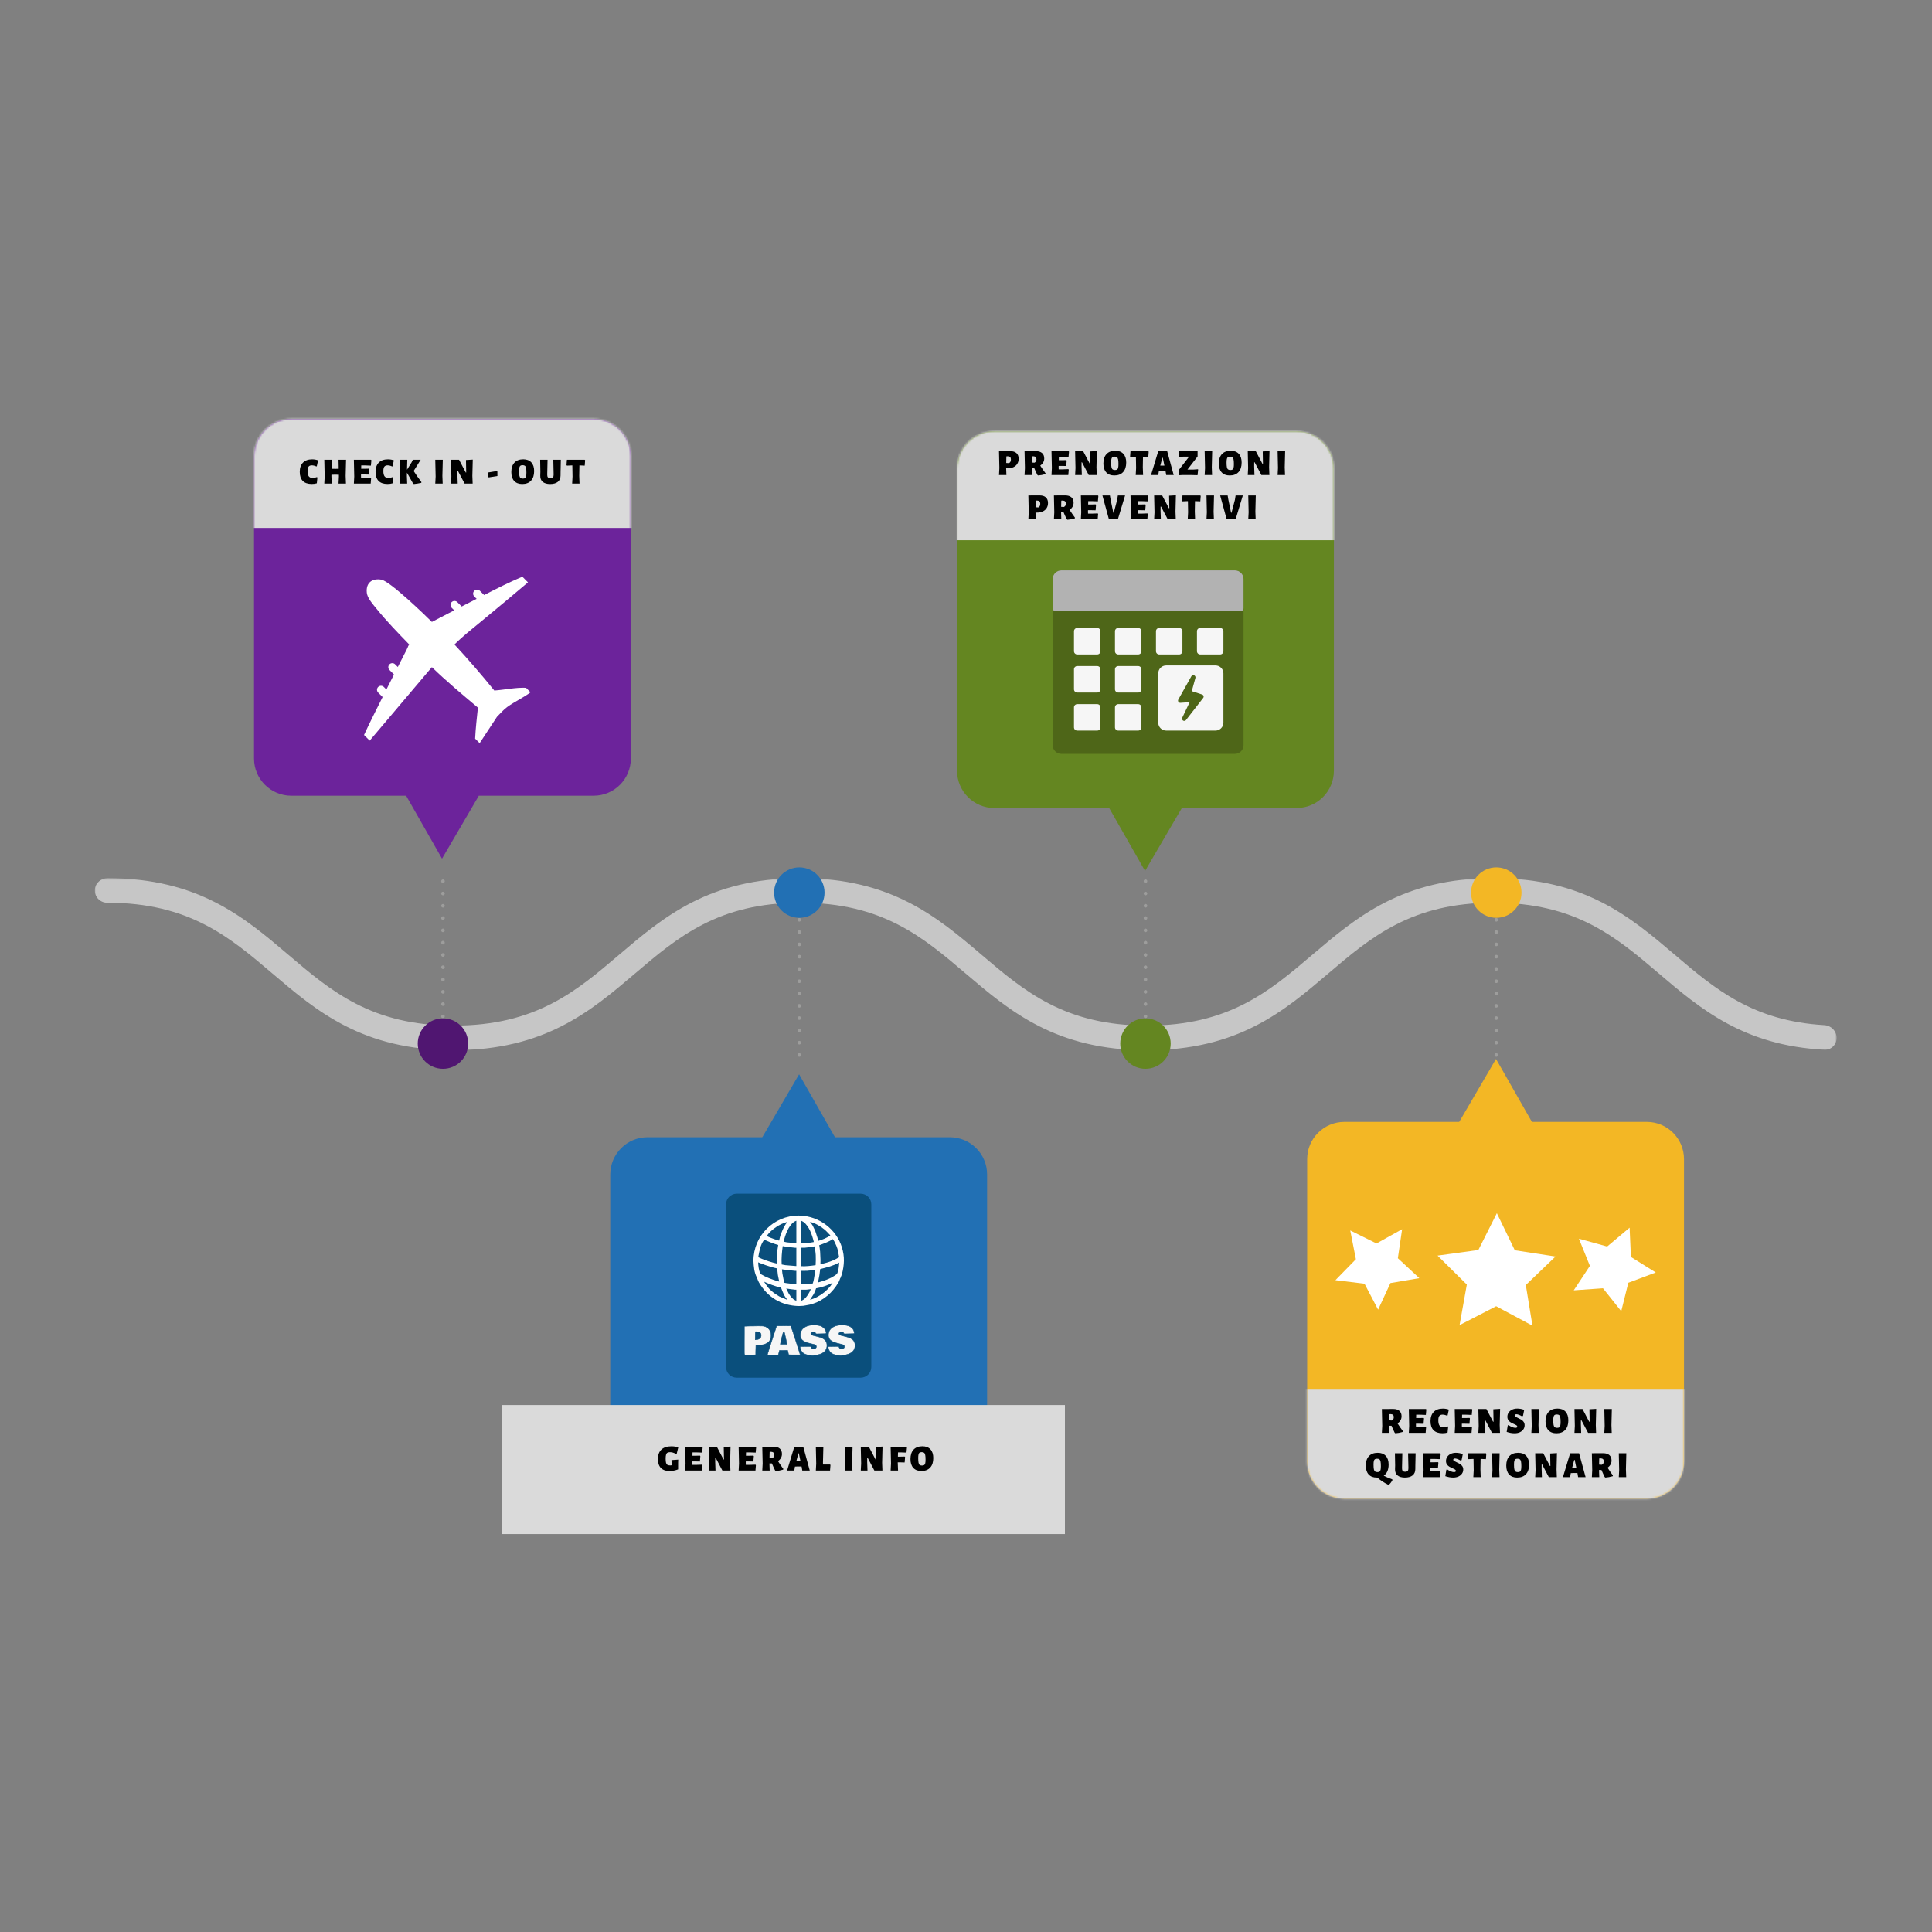 <svg xmlns="http://www.w3.org/2000/svg" xmlns:xlink="http://www.w3.org/1999/xlink" width="1080" height="1080" viewBox="0 0 1080 1080">
  <rect x="0" y="0" width="1080" height="1080" fill="#808080" stroke="none"/>
  <defs>
    <polygon id="stroria-della-persona-a" points="0 .349 973.68 .349 973.68 96.516 0 96.516"/>
    <path id="stroria-della-persona-c" d="M94.86,19.936 L85.702,35.6 L21.536,35.6 C10.037,35.6 0.716,44.921 0.716,56.419 L0.716,56.419 L0.716,225.432 C0.716,236.93 10.037,246.251 21.536,246.251 L21.536,246.251 L190.55,246.251 C202.047,246.251 211.367,236.93 211.367,225.432 L211.367,225.432 L211.367,56.419 C211.367,44.921 202.047,35.6 190.55,35.6 L190.55,35.6 L126.337,35.6 L117.475,20.058 L106.273,0.412 L94.86,19.936 Z"/>
    <path id="stroria-della-persona-e" d="M21.817,0.487 C10.319,0.487 0.998,9.808 0.998,21.306 L0.998,21.306 L0.998,190.319 C0.998,201.816 10.319,211.138 21.817,211.138 L21.817,211.138 L86.029,211.138 L94.89,226.68 L106.092,246.327 L117.506,226.801 L126.663,211.138 L190.829,211.138 C202.328,211.138 211.649,201.816 211.649,190.319 L211.649,190.319 L211.649,21.306 C211.649,9.808 202.328,0.487 190.829,0.487 L190.829,0.487 L21.817,0.487 Z"/>
    <path id="stroria-della-persona-g" d="M20.819,0.618 C9.321,0.618 0,9.939 0,21.437 L0,21.437 L0,190.45 C0,201.948 9.321,211.269 20.819,211.269 L20.819,211.269 L85.031,211.269 L93.893,226.811 L105.096,246.457 L116.509,226.932 L125.664,211.269 L189.833,211.269 C201.331,211.269 210.651,201.948 210.651,190.45 L210.651,190.45 L210.651,21.437 C210.651,9.939 201.331,0.618 189.833,0.618 L189.833,0.618 L20.819,0.618 Z"/>
  </defs>
  <g fill="none" fill-rule="evenodd" transform="translate(53 233)">
    <g transform="translate(0 257.545)">
      <mask id="stroria-della-persona-b" fill="#fff">
        <use xlink:href="#stroria-della-persona-a"/>
      </mask>
      <path fill="#C6C6C6" d="M883.25,43.2 C858.487,22.134 832.882,0.349 781.912,0.349 C730.944,0.349 705.342,22.134 680.58,43.2 C656.657,63.554 634.063,82.778 588.147,82.778 C542.236,82.778 519.642,63.554 495.721,43.203 C470.961,22.134 445.356,0.349 394.39,0.349 C343.422,0.349 317.819,22.134 293.058,43.2 C269.137,63.554 246.542,82.778 200.629,82.778 C154.716,82.778 132.121,63.554 108.2,43.2 C83.489,22.177 57.938,0.435 7.172,0.349 C3.564,0.344 0.328,3.029 0.025,6.623 C-0.316,10.684 2.88,14.088 6.869,14.088 C52.783,14.088 75.377,33.31 99.298,53.666 C124.058,74.731 149.662,96.516 200.629,96.516 C251.595,96.516 277.198,74.731 301.959,53.666 C325.881,33.31 348.477,14.088 394.39,14.088 C440.304,14.088 462.898,33.31 486.819,53.666 C511.578,74.731 537.182,96.516 588.147,96.516 C639.116,96.516 664.721,74.731 689.481,53.666 C713.404,33.31 735.999,14.088 781.912,14.088 C827.829,14.088 850.426,33.31 874.348,53.666 C897.632,73.474 921.677,93.903 966.839,96.272 C970.563,96.469 973.681,93.457 973.681,89.727 L973.681,89.683 C973.681,85.852 970.665,82.736 966.84,82.514 C926.771,80.203 905.581,62.2 883.25,43.2" mask="url(#stroria-della-persona-b)"/>
    </g>
    <path stroke="#9D9D9C" stroke-linecap="round" stroke-width="2" d="M783.433,356.736 L783.433,356.736"/>
    <path stroke="#9D9D9C" stroke-dasharray="0 6.869" stroke-linecap="round" stroke-width="2" d="M783.433,349.867 L783.433,277.742"/>
    <path stroke="#9D9D9C" stroke-linecap="round" stroke-width="2" d="M783.433,274.307 L783.433,274.307"/>
    <g transform="translate(677 251.545)">
      <path fill="#F3B725" d="M92.336 14.436C92.336 6.65 98.648.339 106.434.339 114.219.339 120.53 6.65 120.53 14.436 120.53 22.221 114.219 28.533 106.434 28.533 98.648 28.533 92.336 22.221 92.336 14.436M21.536 353.251L190.55 353.251C202.048 353.251 211.368 343.93 211.368 332.432L211.368 163.419C211.368 151.921 202.048 142.6 190.55 142.6L126.338 142.6 117.475 127.058 106.273 107.411 94.86 126.937 85.703 142.6 21.536 142.6C10.038 142.6.717 151.921.717 163.419L.717 332.432C.717 343.93 10.038 353.251 21.536 353.251"/>
      <polygon fill="#FFF" points="126.656 256.516 106.36 245.649 85.901 256.207 89.965 233.546 73.601 217.352 96.409 214.213 106.754 193.646 116.786 214.368 139.544 217.851 122.936 233.795"/>
      <polygon fill="#FFF" points="195.581 226.781 180.241 232.53 176.281 248.427 166.072 235.614 149.73 236.76 158.762 223.092 152.621 207.903 168.411 212.268 180.959 201.736 181.686 218.102"/>
      <polygon fill="#FFF" points="63.415 229.956 47.265 232.702 40.37 247.562 32.768 233.051 16.504 231.086 27.956 219.372 24.799 203.297 39.478 210.568 53.792 202.599 51.412 218.807"/>
    </g>
    <g transform="translate(677 358.545)">
      <mask id="stroria-della-persona-d" fill="#fff">
        <use xlink:href="#stroria-della-persona-c"/>
      </mask>
      <polygon fill="#DADADA" points="-51.106 257.413 263.727 257.413 263.727 185.288 -51.106 185.288" mask="url(#stroria-della-persona-d)"/>
      <path fill="#000" d="M48.712,199.392 C48.431,199.123 47.975,198.976 47.343,198.948 L46.602,199.009 L46.52,202.451 L48.023,202.535 C48.407,202.355 48.69,202.116 48.868,201.812 C49.047,201.51 49.136,201.113 49.136,200.618 C49.136,200.068 48.995,199.659 48.712,199.392 M54.225,208.468 L54.164,208.922 C52.763,209.348 51.383,209.602 50.023,209.684 L49.63,209.355 L49.383,208.84 C49.273,208.621 49.053,208.156 48.724,207.449 C48.395,206.741 48.106,206.079 47.858,205.459 L46.477,205.459 L46.621,209.437 L42.48,209.437 L42.685,205.522 L42.48,196.105 L48.806,196.083 C50.303,196.083 51.458,196.437 52.269,197.145 C53.078,197.853 53.483,198.872 53.483,200.205 C53.483,200.989 53.288,201.723 52.898,202.411 C52.505,203.098 51.959,203.689 51.258,204.183 C52.248,205.721 53.236,207.15 54.225,208.468" mask="url(#stroria-della-persona-d)"/>
      <polygon fill="#000" points="66.963 206.14 67.189 206.429 66.942 209.437 57.544 209.437 57.751 205.522 57.544 196.105 67.106 196.105 67.332 196.394 67.064 199.402 63.788 199.278 61.666 199.278 61.623 201.153 63.664 201.153 65.808 201.091 66.034 201.379 65.787 204.388 63.398 204.328 61.541 204.328 61.523 205.111 61.563 206.264 63.541 206.264" mask="url(#stroria-della-persona-d)"/>
      <path fill="#000" d="M79.904,196.434 L79.203,199.71 L78.934,199.875 C78.577,199.684 78.167,199.53 77.698,199.413 C77.232,199.294 76.8,199.236 76.4,199.236 C75.562,199.236 74.958,199.481 74.588,199.969 C74.217,200.456 74.031,201.27 74.031,202.411 C74.031,203.743 74.244,204.715 74.67,205.327 C75.095,205.938 75.761,206.243 76.669,206.243 C77.052,206.243 77.482,206.205 77.957,206.13 C78.429,206.055 78.845,205.948 79.203,205.81 L79.533,206.016 L79.203,209.273 C78.38,209.533 77.424,209.663 76.339,209.663 C74.127,209.663 72.461,209.087 71.341,207.933 C70.222,206.78 69.662,205.095 69.662,202.883 C69.662,200.659 70.262,198.934 71.465,197.711 C72.668,196.489 74.368,195.877 76.565,195.877 C77.747,195.877 78.859,196.063 79.904,196.434" mask="url(#stroria-della-persona-d)"/>
      <polygon fill="#000" points="92.617 206.14 92.844 206.429 92.597 209.437 83.199 209.437 83.405 205.522 83.199 196.105 92.762 196.105 92.988 196.394 92.72 199.402 89.444 199.278 87.321 199.278 87.279 201.153 89.32 201.153 91.464 201.091 91.69 201.379 91.441 204.388 89.052 204.328 87.197 204.328 87.177 205.111 87.218 206.264 89.196 206.264" mask="url(#stroria-della-persona-d)"/>
      <polygon fill="#000" points="108.341 205.089 108.505 209.437 104.014 209.437 100.263 202.307 100.016 202.307 99.995 204.615 100.16 209.437 96.409 209.437 96.615 205.522 96.409 196.105 100.903 196.105 104.651 203.234 104.9 203.234 104.775 196.249 108.567 196.023" mask="url(#stroria-della-persona-d)"/>
      <path fill="#000" d="M122.024,196.577 L121.365,199.936 L120.788,200.184 C120.211,199.828 119.64,199.546 119.077,199.34 C118.513,199.134 118.059,199.031 117.717,199.031 C117.4,199.031 117.15,199.092 116.964,199.216 C116.78,199.34 116.686,199.504 116.686,199.71 C116.686,199.972 116.827,200.195 117.108,200.379 C117.39,200.565 117.861,200.81 118.52,201.112 C119.29,201.456 119.922,201.774 120.417,202.07 C120.91,202.365 121.342,202.77 121.715,203.286 C122.086,203.801 122.27,204.436 122.27,205.192 C122.27,206.029 122.041,206.789 121.581,207.468 C121.12,208.149 120.464,208.689 119.612,209.087 C118.76,209.485 117.771,209.683 116.645,209.683 C115.244,209.683 113.774,209.424 112.235,208.902 L112.834,205.314 L113.245,205.068 C113.877,205.55 114.554,205.931 115.275,206.212 C115.997,206.494 116.597,206.635 117.078,206.635 C117.462,206.635 117.741,206.569 117.914,206.438 C118.085,206.307 118.17,206.146 118.17,205.954 C118.17,205.665 118.022,205.422 117.727,205.223 C117.432,205.023 116.954,204.78 116.295,204.491 C115.539,204.161 114.919,203.849 114.43,203.554 C113.942,203.259 113.519,202.852 113.163,202.338 C112.805,201.823 112.628,201.187 112.628,200.431 C112.628,199.566 112.86,198.786 113.327,198.092 C113.795,197.399 114.447,196.852 115.286,196.455 C116.123,196.056 117.078,195.856 118.15,195.856 C119.455,195.856 120.746,196.098 122.024,196.577" mask="url(#stroria-della-persona-d)"/>
      <polygon fill="#000" points="130.02 205.111 130.184 209.437 126.041 209.437 126.248 205.522 126.041 196.105 130.246 196.105" mask="url(#stroria-della-persona-d)"/>
      <path fill="#000" d="M139.046,199.432 C138.77,199.619 138.573,199.944 138.458,200.411 C138.341,200.878 138.282,201.559 138.282,202.451 C138.282,203.591 138.345,204.458 138.469,205.048 C138.593,205.639 138.8,206.051 139.097,206.285 C139.393,206.518 139.828,206.635 140.405,206.635 C140.941,206.635 141.346,206.542 141.621,206.357 C141.897,206.17 142.093,205.842 142.208,205.368 C142.326,204.893 142.385,204.21 142.385,203.316 C142.385,202.191 142.321,201.332 142.197,200.741 C142.073,200.15 141.864,199.739 141.569,199.504 C141.274,199.271 140.839,199.154 140.262,199.154 C139.726,199.154 139.32,199.247 139.046,199.432 M145.125,197.578 C146.184,198.725 146.71,200.343 146.71,202.431 C146.71,204.739 146.131,206.525 144.97,207.788 C143.809,209.053 142.165,209.684 140.035,209.684 C138.099,209.684 136.601,209.104 135.542,207.943 C134.483,206.783 133.956,205.137 133.956,203.007 C133.956,200.727 134.536,198.966 135.696,197.722 C136.857,196.479 138.501,195.857 140.631,195.857 C142.569,195.857 144.066,196.43 145.125,197.578" mask="url(#stroria-della-persona-d)"/>
      <polygon fill="#000" points="162.062 205.089 162.227 209.437 157.736 209.437 153.984 202.307 153.738 202.307 153.716 204.615 153.882 209.437 150.13 209.437 150.336 205.522 150.13 196.105 154.624 196.105 158.373 203.234 158.622 203.234 158.497 196.249 162.289 196.023" mask="url(#stroria-della-persona-d)"/>
      <polygon fill="#000" points="170.799 205.111 170.964 209.437 166.821 209.437 167.028 205.522 166.821 196.105 171.026 196.105" mask="url(#stroria-della-persona-d)"/>
      <path fill="#000" d="M38.008 229.778C38.132 230.369 38.34 230.781 38.637 231.014 38.932 231.248 39.368 231.365 39.945 231.365 40.482 231.365 40.886 231.272 41.16 231.087 41.436 230.9 41.632 230.571 41.747 230.096 41.865 229.623 41.924 228.94 41.924 228.046 41.924 226.921 41.862 226.062 41.737 225.47 41.613 224.88 41.404 224.468 41.109 224.234 40.814 224.001 40.377 223.883 39.801 223.883 39.266 223.883 38.86 223.977 38.585 224.162 38.31 224.348 38.113 224.674 37.998 225.141 37.88 225.607 37.821 226.289 37.821 227.18 37.821 228.321 37.884 229.188 38.008 229.778L38.008 229.778zM48.414 235.773C47.879 236.832 47.22 237.704 46.437 238.391L46.149 238.536C43.785 237.34 41.704 235.966 39.903 234.414L39.574 234.414C37.637 234.414 36.14 233.834 35.081 232.673 34.024 231.512 33.495 229.867 33.495 227.737 33.495 225.457 34.075 223.696 35.236 222.451 36.397 221.209 38.041 220.587 40.171 220.587 42.109 220.587 43.606 221.16 44.664 222.307 45.722 223.454 46.25 225.073 46.25 227.161 46.25 228.602 46.018 229.85 45.549 230.9 45.083 231.952 44.403 232.773 43.51 233.364 45.116 234.201 46.696 234.882 48.249 235.403L48.414 235.773zM61.191 227.593L61.171 229.716C61.156 231.227 60.648 232.387 59.645 233.197 58.642 234.009 57.207 234.413 55.338 234.413 53.54 234.413 52.163 234.009 51.207 233.197 50.253 232.387 49.796 231.227 49.837 229.716L49.898 227.593 49.774 220.834 53.917 220.834 53.732 229.159C53.717 229.86 53.851 230.368 54.132 230.684 54.415 231 54.871 231.158 55.503 231.158 56.149 231.158 56.617 231 56.905 230.684 57.193 230.368 57.331 229.86 57.318 229.159L57.131 220.834 61.336 220.834 61.191 227.593z" mask="url(#stroria-della-persona-d)"/>
      <polygon fill="#000" points="74.999 230.869 75.226 231.158 74.978 234.166 65.58 234.166 65.787 230.25 65.58 220.834 75.143 220.834 75.369 221.122 75.101 224.131 71.826 224.007 69.703 224.007 69.661 225.882 71.702 225.882 73.845 225.819 74.071 226.108 73.823 229.117 71.434 229.057 69.578 229.057 69.559 229.84 69.599 230.993 71.577 230.993" mask="url(#stroria-della-persona-d)"/>
      <path fill="#000" d="M87.712,221.307 L87.052,224.666 L86.477,224.914 C85.9,224.557 85.329,224.276 84.766,224.07 C84.201,223.863 83.748,223.761 83.404,223.761 C83.088,223.761 82.838,223.821 82.651,223.946 C82.468,224.07 82.374,224.234 82.374,224.44 C82.374,224.702 82.514,224.924 82.796,225.109 C83.078,225.295 83.549,225.54 84.209,225.842 C84.978,226.186 85.611,226.504 86.106,226.799 C86.599,227.095 87.031,227.5 87.403,228.015 C87.773,228.531 87.959,229.165 87.959,229.922 C87.959,230.759 87.728,231.519 87.269,232.198 C86.808,232.878 86.151,233.418 85.3,233.816 C84.448,234.215 83.459,234.413 82.334,234.413 C80.931,234.413 79.463,234.154 77.924,233.631 L78.522,230.044 L78.933,229.798 C79.566,230.28 80.243,230.66 80.963,230.942 C81.684,231.223 82.284,231.365 82.766,231.365 C83.15,231.365 83.428,231.299 83.602,231.168 C83.772,231.037 83.858,230.876 83.858,230.684 C83.858,230.395 83.71,230.152 83.415,229.953 C83.12,229.752 82.642,229.509 81.983,229.221 C81.228,228.891 80.606,228.578 80.118,228.284 C79.63,227.989 79.207,227.582 78.85,227.068 C78.493,226.553 78.316,225.917 78.316,225.161 C78.316,224.295 78.549,223.516 79.016,222.822 C79.483,222.129 80.135,221.582 80.974,221.185 C81.811,220.786 82.766,220.586 83.838,220.586 C85.142,220.586 86.434,220.828 87.712,221.307" mask="url(#stroria-della-persona-d)"/>
      <polygon fill="#000" points="100.86 221.122 100.633 224.131 97.913 224.007 97.665 224.007 97.563 229.84 97.727 234.166 93.605 234.166 93.811 230.25 93.709 224.007 93.44 224.007 90.7 224.131 90.452 223.843 90.678 220.834 100.633 220.834" mask="url(#stroria-della-persona-d)"/>
      <polygon fill="#000" points="108.073 229.84 108.237 234.166 104.094 234.166 104.302 230.25 104.094 220.834 108.299 220.834" mask="url(#stroria-della-persona-d)"/>
      <path fill="#000" d="M117.098,224.161 C116.823,224.348 116.626,224.673 116.511,225.14 C116.394,225.606 116.335,226.288 116.335,227.18 C116.335,228.32 116.397,229.187 116.521,229.777 C116.645,230.368 116.853,230.78 117.15,231.014 C117.445,231.247 117.881,231.364 118.458,231.364 C118.994,231.364 119.399,231.271 119.674,231.086 C119.949,230.899 120.145,230.57 120.261,230.096 C120.378,229.622 120.437,228.939 120.437,228.045 C120.437,226.92 120.375,226.061 120.25,225.47 C120.126,224.879 119.917,224.468 119.621,224.233 C119.327,224 118.891,223.883 118.314,223.883 C117.779,223.883 117.373,223.976 117.098,224.161 M123.177,222.307 C124.236,223.453 124.764,225.072 124.764,227.16 C124.764,229.468 124.183,231.253 123.023,232.517 C121.861,233.782 120.217,234.413 118.087,234.413 C116.151,234.413 114.653,233.833 113.595,232.672 C112.536,231.512 112.008,229.866 112.008,227.736 C112.008,225.456 112.588,223.695 113.749,222.45 C114.91,221.208 116.555,220.586 118.685,220.586 C120.621,220.586 122.119,221.159 123.177,222.307" mask="url(#stroria-della-persona-d)"/>
      <polygon fill="#000" points="140.117 229.818 140.281 234.167 135.791 234.167 132.039 227.036 131.793 227.036 131.77 229.345 131.936 234.167 128.185 234.167 128.391 230.251 128.185 220.835 132.678 220.835 136.428 227.964 136.676 227.964 136.552 220.979 140.344 220.753" mask="url(#stroria-della-persona-d)"/>
      <path fill="#000" d="M151.16 228.891L150.253 224.522 150.007 224.522 148.852 228.891 150.007 228.912 151.16 228.891zM156.354 234.166L152.17 234.166 151.8 231.961 151.779 231.9 149.76 231.859 148.069 231.941 147.72 234.166 143.681 234.166 147.72 220.834 152.707 220.834 156.354 234.166zM166.09 224.121C165.81 223.852 165.353 223.705 164.72 223.677L163.98 223.738 163.898 227.18 165.401 227.264C165.786 227.084 166.067 226.845 166.246 226.541 166.424 226.239 166.513 225.842 166.513 225.347 166.513 224.797 166.373 224.388 166.09 224.121M171.603 233.197L171.542 233.651C170.141 234.077 168.761 234.331 167.4 234.413L167.008 234.084 166.762 233.569C166.651 233.35 166.431 232.885 166.102 232.178 165.773 231.47 165.484 230.808 165.236 230.188L163.856 230.188 164 234.166 159.857 234.166 160.064 230.25 159.857 220.834 166.185 220.812C167.68 220.812 168.835 221.166 169.647 221.874 170.456 222.581 170.862 223.601 170.862 224.934 170.862 225.718 170.666 226.452 170.275 227.14 169.882 227.827 169.338 228.418 168.637 228.912 169.625 230.45 170.614 231.879 171.603 233.197" mask="url(#stroria-della-persona-d)"/>
      <polygon fill="#000" points="178.9 229.84 179.064 234.166 174.921 234.166 175.129 230.25 174.921 220.834 179.127 220.834" mask="url(#stroria-della-persona-d)"/>
    </g>
    <path fill="#648621" d="M671.83,8.032 L502.817,8.032 C491.319,8.032 481.998,17.353 481.998,28.851 L481.998,197.864 C481.998,209.362 491.319,218.683 502.817,218.683 L567.029,218.683 L575.891,234.225 L587.093,253.872 L598.507,234.346 L607.663,218.683 L671.83,218.683 C683.328,218.683 692.649,209.362 692.649,197.864 L692.649,28.851 C692.649,17.353 683.328,8.032 671.83,8.032"/>
    <g transform="translate(481 7.545)">
      <mask id="stroria-della-persona-f" fill="#fff">
        <use xlink:href="#stroria-della-persona-e"/>
      </mask>
      <polygon fill="#DADADA" points="-52.993 61.45 261.839 61.45 261.839 -10.675 -52.993 -10.675" mask="url(#stroria-della-persona-f)"/>
      <path fill="#000" d="M30.845 17.569C31.017 17.247 31.102 16.832 31.102 16.322 31.102 15.717 30.958 15.275 30.669 14.993 30.381 14.712 29.928 14.557 29.309 14.529L28.568 14.59 28.486 18.28 30.031 18.362C30.403 18.156 30.673 17.891 30.845 17.569M34.225 12.768C35.028 13.503 35.431 14.55 35.431 15.911 35.431 16.968 35.182 17.898 34.688 18.703 34.195 19.506 33.493 20.132 32.586 20.578 31.679 21.024 30.636 21.247 29.453 21.247L28.444 21.247 28.588 25.018 24.446 25.018 24.653 21.102 24.446 11.686 30.774 11.665C32.269 11.665 33.421 12.033 34.225 12.768M44.962 14.973C44.679 14.704 44.224 14.557 43.592 14.529L42.85 14.59 42.769 18.032 44.273 18.116C44.656 17.936 44.938 17.697 45.117 17.393 45.294 17.091 45.383 16.694 45.383 16.199 45.383 15.649 45.242 15.24 44.962 14.973M50.474 24.049L50.413 24.503C49.011 24.929 47.632 25.183 46.272 25.265L45.879 24.936 45.633 24.421C45.522 24.202 45.301 23.737 44.974 23.03 44.642 22.322 44.355 21.66 44.106 21.04L42.727 21.04 42.87 25.018 38.728 25.018 38.934 21.102 38.728 11.686 45.056 11.664C46.551 11.664 47.706 12.018 48.517 12.726 49.327 13.433 49.733 14.452 49.733 15.786 49.733 16.57 49.535 17.304 49.145 17.992 48.752 18.679 48.208 19.269 47.508 19.764 48.496 21.302 49.486 22.731 50.474 24.049" mask="url(#stroria-della-persona-f)"/>
      <polygon fill="#000" points="63.211 21.721 63.438 22.01 63.19 25.018 53.793 25.018 53.999 21.102 53.793 11.686 63.356 11.686 63.582 11.974 63.314 14.983 60.038 14.859 57.915 14.859 57.873 16.734 59.914 16.734 62.058 16.671 62.283 16.96 62.035 19.969 59.646 19.909 57.791 19.909 57.771 20.692 57.811 21.845 59.79 21.845" mask="url(#stroria-della-persona-f)"/>
      <polygon fill="#000" points="78.932 20.669 79.097 25.018 74.606 25.018 70.854 17.887 70.608 17.887 70.586 20.196 70.752 25.018 67 25.018 67.206 21.102 67 11.686 71.494 11.686 75.243 18.815 75.492 18.815 75.368 11.83 79.159 11.604" mask="url(#stroria-della-persona-f)"/>
      <path fill="#000" d="M87.896,15.013 C87.622,15.2 87.425,15.525 87.309,15.992 C87.192,16.458 87.133,17.14 87.133,18.032 C87.133,19.172 87.195,20.039 87.32,20.629 C87.444,21.22 87.652,21.632 87.948,21.866 C88.244,22.099 88.679,22.216 89.256,22.216 C89.792,22.216 90.197,22.123 90.472,21.938 C90.748,21.751 90.944,21.422 91.059,20.948 C91.176,20.473 91.235,19.791 91.235,18.897 C91.235,17.772 91.173,16.913 91.049,16.322 C90.925,15.731 90.715,15.32 90.42,15.085 C90.125,14.852 89.689,14.735 89.112,14.735 C88.577,14.735 88.171,14.828 87.896,15.013 M93.975,13.159 C95.034,14.305 95.562,15.924 95.562,18.012 C95.562,20.319 94.982,22.105 93.821,23.369 C92.659,24.634 91.015,25.265 88.885,25.265 C86.949,25.265 85.451,24.685 84.393,23.524 C83.334,22.364 82.806,20.718 82.806,18.588 C82.806,16.308 83.387,14.547 84.547,13.302 C85.708,12.06 87.353,11.438 89.483,11.438 C91.419,11.438 92.917,12.011 93.975,13.159" mask="url(#stroria-della-persona-f)"/>
      <polygon fill="#000" points="108.133 11.974 107.906 14.983 105.186 14.859 104.938 14.859 104.835 20.692 105 25.018 100.878 25.018 101.084 21.102 100.982 14.859 100.713 14.859 97.973 14.983 97.725 14.695 97.951 11.686 107.906 11.686" mask="url(#stroria-della-persona-f)"/>
      <path fill="#000" d="M116.911,19.742 L116.004,15.373 L115.757,15.373 L114.603,19.742 L115.757,19.764 L116.911,19.742 Z M122.104,25.017 L117.92,25.017 L117.55,22.812 L117.529,22.752 L115.511,22.71 L113.82,22.793 L113.47,25.017 L109.432,25.017 L113.47,11.685 L118.457,11.685 L122.104,25.017 Z" mask="url(#stroria-della-persona-f)"/>
      <polygon fill="#000" points="135.459 14.632 129.792 21.968 133.109 21.968 135.645 21.783 135.768 21.968 135.438 25.12 131.77 25.018 127.03 25.018 124.949 25.142 124.949 22.195 130.72 14.735 127.482 14.735 125.011 14.941 124.866 14.777 125.155 11.623 128.246 11.686 133.893 11.686 135.459 11.664" mask="url(#stroria-della-persona-f)"/>
      <polygon fill="#000" points="143.39 20.692 143.555 25.018 139.412 25.018 139.619 21.102 139.412 11.686 143.617 11.686" mask="url(#stroria-della-persona-f)"/>
      <path fill="#000" d="M152.417,15.013 C152.142,15.2 151.945,15.525 151.83,15.992 C151.712,16.458 151.653,17.14 151.653,18.032 C151.653,19.172 151.716,20.039 151.84,20.629 C151.964,21.22 152.172,21.632 152.469,21.866 C152.764,22.099 153.2,22.216 153.776,22.216 C154.313,22.216 154.718,22.123 154.992,21.938 C155.268,21.751 155.464,21.422 155.579,20.948 C155.697,20.473 155.756,19.791 155.756,18.897 C155.756,17.772 155.693,16.913 155.569,16.322 C155.445,15.731 155.235,15.32 154.94,15.085 C154.646,14.852 154.209,14.735 153.633,14.735 C153.098,14.735 152.691,14.828 152.417,15.013 M158.496,13.159 C159.554,14.305 160.082,15.924 160.082,18.012 C160.082,20.319 159.502,22.105 158.342,23.369 C157.18,24.634 155.536,25.265 153.406,25.265 C151.469,25.265 149.972,24.685 148.913,23.524 C147.855,22.364 147.327,20.718 147.327,18.588 C147.327,16.308 147.907,14.547 149.067,13.302 C150.229,12.06 151.873,11.438 154.003,11.438 C155.94,11.438 157.438,12.011 158.496,13.159" mask="url(#stroria-della-persona-f)"/>
      <polygon fill="#000" points="175.435 20.669 175.599 25.018 171.108 25.018 167.357 17.887 167.11 17.887 167.088 20.196 167.254 25.018 163.503 25.018 163.709 21.102 163.503 11.686 167.996 11.686 171.746 18.815 171.994 18.815 171.87 11.83 175.662 11.604" mask="url(#stroria-della-persona-f)"/>
      <polygon fill="#000" points="184.173 20.692 184.337 25.018 180.195 25.018 180.401 21.102 180.195 11.686 184.399 11.686" mask="url(#stroria-della-persona-f)"/>
      <path fill="#000" d="M47.258 42.298C47.43 41.976 47.515 41.56 47.515 41.05 47.515 40.446 47.37 40.004 47.082 39.722 46.794 39.441 46.341 39.286 45.722 39.258L44.981 39.319 44.899 43.009 46.444 43.091C46.816 42.885 47.086 42.62 47.258 42.298M50.638 37.496C51.441 38.232 51.843 39.279 51.843 40.64 51.843 41.697 51.595 42.627 51.101 43.432 50.608 44.235 49.906 44.861 48.999 45.307 48.092 45.753 47.049 45.976 45.866 45.976L44.857 45.976 45.001 49.747 40.859 49.747 41.066 45.831 40.859 36.415 47.187 36.394C48.682 36.394 49.834 36.762 50.638 37.496M61.375 39.703C61.093 39.434 60.637 39.286 60.005 39.258L59.264 39.319 59.181 42.761 60.686 42.846C61.069 42.666 61.352 42.426 61.53 42.123 61.708 41.821 61.797 41.423 61.797 40.928 61.797 40.379 61.656 39.969 61.375 39.703M66.887 48.779L66.826 49.233C65.425 49.658 64.045 49.911 62.685 49.995L62.292 49.666 62.046 49.151C61.935 48.931 61.715 48.467 61.387 47.758 61.056 47.051 60.768 46.389 60.52 45.77L59.14 45.77 59.283 49.748 55.142 49.748 55.348 45.831 55.142 36.416 61.469 36.394C62.965 36.394 64.12 36.748 64.93 37.456 65.74 38.163 66.146 39.181 66.146 40.516 66.146 41.3 65.949 42.033 65.559 42.721 65.166 43.408 64.621 43.998 63.92 44.493 64.91 46.032 65.899 47.461 66.887 48.779" mask="url(#stroria-della-persona-f)"/>
      <polygon fill="#000" points="79.624 46.45 79.851 46.739 79.603 49.748 70.206 49.748 70.412 45.831 70.206 36.416 79.769 36.416 79.994 36.703 79.727 39.712 76.451 39.589 74.328 39.589 74.286 41.464 76.327 41.464 78.47 41.401 78.696 41.69 78.448 44.697 76.059 44.639 74.204 44.639 74.184 45.422 74.224 46.575 76.203 46.575" mask="url(#stroria-della-persona-f)"/>
      <polygon fill="#000" points="90.895 49.747 85.908 49.747 82.26 36.415 86.444 36.415 86.815 38.618 88.359 46.058 88.607 46.058 90.502 38.866 90.895 36.415 94.933 36.415" mask="url(#stroria-della-persona-f)"/>
      <polygon fill="#000" points="107.382 46.45 107.609 46.739 107.362 49.748 97.963 49.748 98.169 45.831 97.963 36.416 107.526 36.416 107.752 36.703 107.484 39.712 104.209 39.589 102.085 39.589 102.043 41.464 104.085 41.464 106.228 41.401 106.454 41.69 106.206 44.697 103.817 44.639 101.962 44.639 101.942 45.422 101.983 46.575 103.96 46.575" mask="url(#stroria-della-persona-f)"/>
      <polygon fill="#000" points="123.105 45.399 123.27 49.748 118.779 49.748 115.027 42.617 114.781 42.617 114.758 44.926 114.924 49.748 111.173 49.748 111.379 45.832 111.173 36.416 115.666 36.416 119.416 43.545 119.664 43.545 119.54 36.56 123.332 36.334" mask="url(#stroria-della-persona-f)"/>
      <polygon fill="#000" points="137.201 36.703 136.974 39.712 134.255 39.588 134.007 39.588 133.904 45.421 134.068 49.747 129.946 49.747 130.152 45.831 130.05 39.588 129.782 39.588 127.042 39.712 126.794 39.424 127.019 36.415 136.974 36.415" mask="url(#stroria-della-persona-f)"/>
      <polygon fill="#000" points="144.412 45.421 144.576 49.747 140.434 49.747 140.641 45.831 140.434 36.415 144.639 36.415" mask="url(#stroria-della-persona-f)"/>
      <polygon fill="#000" points="156.713 49.747 151.726 49.747 148.077 36.415 152.262 36.415 152.632 38.618 154.178 46.058 154.425 46.058 156.321 38.866 156.713 36.415 160.751 36.415" mask="url(#stroria-della-persona-f)"/>
      <polygon fill="#000" points="167.759 45.421 167.923 49.747 163.781 49.747 163.988 45.831 163.781 36.415 167.986 36.415" mask="url(#stroria-della-persona-f)"/>
    </g>
    <g transform="translate(535 85.545)">
      <path fill="#4E6618" d="M5.292,102.874 C2.623,102.874 0.45,100.702 0.45,98.031 L0.45,5.138 C0.45,2.47 2.623,0.298 5.292,0.298 L102.312,0.298 C104.98,0.298 107.15,2.47 107.15,5.138 L107.15,98.031 C107.15,100.702 104.98,102.874 102.312,102.874 L5.292,102.874 Z"/>
      <path fill="#B2B2B2" d="M1.999,23.079 C1.144,23.079 0.45,22.387 0.45,21.53 L0.45,5.138 C0.45,2.47 2.623,0.298 5.292,0.298 L102.312,0.298 C104.979,0.298 107.15,2.47 107.15,5.138 L107.15,21.53 C107.15,22.387 106.458,23.079 105.602,23.079 L1.999,23.079 Z"/>
      <path fill="#F6F6F6" d="M27.151 45.504C27.151 46.493 26.349 47.298 25.36 47.298L14.158 47.298C13.168 47.298 12.364 46.493 12.364 45.504L12.364 34.302C12.364 33.314 13.168 32.511 14.158 32.511L25.36 32.511C26.349 32.511 27.151 33.314 27.151 34.302L27.151 45.504zM50.066 45.504C50.066 46.493 49.262 47.298 48.272 47.298L37.072 47.298C36.081 47.298 35.279 46.493 35.279 45.504L35.279 34.302C35.279 33.314 36.081 32.511 37.072 32.511L48.272 32.511C49.262 32.511 50.066 33.314 50.066 34.302L50.066 45.504zM72.979 45.504C72.979 46.493 72.175 47.298 71.187 47.298L59.985 47.298C58.996 47.298 58.194 46.493 58.194 45.504L58.194 34.302C58.194 33.314 58.996 32.511 59.985 32.511L71.187 32.511C72.175 32.511 72.979 33.314 72.979 34.302L72.979 45.504zM95.892 45.504C95.892 46.493 95.09 47.298 94.101 47.298L82.9 47.298C81.911 47.298 81.107 46.493 81.107 45.504L81.107 34.302C81.107 33.314 81.911 32.511 82.9 32.511L94.101 32.511C95.09 32.511 95.892 33.314 95.892 34.302L95.892 45.504zM27.151 66.788C27.151 67.777 26.349 68.579 25.36 68.579L14.158 68.579C13.168 68.579 12.364 67.777 12.364 66.788L12.364 55.586C12.364 54.598 13.168 53.792 14.158 53.792L25.36 53.792C26.349 53.792 27.151 54.598 27.151 55.586L27.151 66.788zM50.066 66.788C50.066 67.777 49.262 68.579 48.272 68.579L37.072 68.579C36.081 68.579 35.279 67.777 35.279 66.788L35.279 55.586C35.279 54.598 36.081 53.792 37.072 53.792L48.272 53.792C49.262 53.792 50.066 54.598 50.066 55.586L50.066 66.788zM27.151 88.07C27.151 89.059 26.349 89.86 25.36 89.86L14.158 89.86C13.168 89.86 12.364 89.059 12.364 88.07L12.364 76.868C12.364 75.88 13.168 75.077 14.158 75.077L25.36 75.077C26.349 75.077 27.151 75.88 27.151 76.868L27.151 88.07zM50.066 88.07C50.066 89.059 49.262 89.86 48.272 89.86L37.072 89.86C36.081 89.86 35.279 89.059 35.279 88.07L35.279 76.868C35.279 75.88 36.081 75.077 37.072 75.077L48.272 75.077C49.262 75.077 50.066 75.88 50.066 76.868L50.066 88.07zM95.892 85.448C95.892 87.886 93.916 89.86 91.479 89.86L63.887 89.86C61.449 89.86 59.473 87.886 59.473 85.448L59.473 57.856C59.473 55.418 61.449 53.443 63.887 53.443L91.479 53.443C93.916 53.443 95.892 55.418 95.892 57.856L95.892 85.448z"/>
      <path fill="#4E6618" d="M73.997,84.44 C73.774,84.44 73.55,84.379 73.349,84.255 C72.81,83.922 72.608,83.239 72.881,82.668 L77.019,73.985 C77.019,73.985 71.792,74.339 71.765,74.339 C71.342,74.339 70.944,74.121 70.718,73.761 C70.475,73.377 70.461,72.89 70.684,72.494 L77.968,59.499 C78.193,59.099 78.613,58.866 79.049,58.866 C79.206,58.866 79.367,58.896 79.521,58.96 C80.101,59.199 80.41,59.831 80.244,60.437 L78.204,67.818 L83.983,69.687 C84.367,69.81 84.667,70.117 84.786,70.501 C84.905,70.888 84.828,71.308 84.579,71.626 L74.976,83.962 C74.733,84.274 74.369,84.44 73.997,84.44"/>
      <path stroke="#9D9D9C" stroke-linecap="round" stroke-width="2" d="M52.324,174.067 L52.324,174.067"/>
      <path stroke="#9D9D9C" stroke-dasharray="0 6.869" stroke-linecap="round" stroke-width="2" d="M52.324,180.936 L52.324,253.061"/>
      <path stroke="#9D9D9C" stroke-linecap="round" stroke-width="2" d="M52.324,256.495 L52.324,256.495"/>
      <path fill="#648621" d="M66.421,264.822 C66.421,272.607 60.108,278.919 52.324,278.919 C44.538,278.919 38.227,272.607 38.227,264.822 C38.227,257.036 44.538,250.724 52.324,250.724 C60.108,250.724 66.421,257.036 66.421,264.822"/>
    </g>
    <path stroke="#9D9D9C" stroke-linecap="round" stroke-width="2" d="M393.826,356.736 L393.826,356.736"/>
    <path stroke="#9D9D9C" stroke-dasharray="0 6.869" stroke-linecap="round" stroke-width="2" d="M393.826,349.867 L393.826,277.742"/>
    <path stroke="#9D9D9C" stroke-linecap="round" stroke-width="2" d="M393.826,274.307 L393.826,274.307"/>
    <g transform="translate(288 366.545)">
      <path fill="#2270B4" d="M20.959,246.838 L189.973,246.838 C201.471,246.838 210.791,237.517 210.791,226.019 L210.791,57.005 C210.791,45.507 201.471,36.186 189.973,36.186 L125.761,36.186 L116.898,20.645 L105.696,0.998 L94.283,20.523 L85.126,36.186 L20.959,36.186 C9.461,36.186 0.14,45.507 0.14,57.005 L0.14,226.019 C0.14,237.517 9.461,246.838 20.959,246.838"/>
      <path fill="#0A4F7C" d="M70.818,67.735 L140.112,67.735 C143.4,67.735 146.066,70.401 146.066,73.689 L146.066,164.635 C146.066,167.924 143.4,170.59 140.112,170.59 L70.818,170.59 C67.531,170.59 64.864,167.924 64.864,164.635 L64.864,73.689 C64.864,70.401 67.531,67.735 70.818,67.735"/>
      <path fill="#FFF" d="M115.93,92.246 L116.417,94.109 C118.897,93.415 120.986,92.52 123.171,91.124 L122.973,90.83 C121.949,89.807 121.018,88.679 119.899,87.757 C117.726,85.965 114.572,84.079 111.784,83.51 C113.859,86.249 112.785,84.6 114.752,88.614 L115.93,92.246 Z M106.783,82.848 L106.783,95.478 L108.896,95.451 C110.509,95.368 112.113,95.09 113.708,94.799 L113.929,94.752 L113.853,94.409 C113.008,90.856 111.311,85.879 108.223,83.59 L107.35,83.08 L106.783,82.848 Z M117.67,104.855 L117.617,107.228 C120.003,106.638 122.39,105.997 124.663,105.042 C125.843,104.545 126.942,103.902 128.051,103.271 L128.034,102.938 C127.09,98.307 127.471,98.69 125.414,94.446 C125.182,93.966 124.817,93.562 124.518,93.119 C122.297,94.682 119.654,95.529 117.131,96.48 L116.951,96.526 C117.29,98.546 117.108,97.349 117.455,100.12 L117.67,104.855 Z M106.783,108.275 C109.514,108.426 112.236,108.063 114.936,107.693 C115.048,104.853 115.097,104.905 115.007,102.06 C114.979,101.143 114.812,100.235 114.701,99.323 C114.615,98.603 114.538,97.877 114.409,97.162 L114.163,97.225 C112.417,97.583 110.642,97.696 108.881,97.932 L106.783,97.939 L106.783,108.275 Z M116.268,117.276 L116.242,117.367 C118.829,116.706 121.398,115.843 123.778,114.617 C124.867,114.058 125.852,113.355 126.854,112.658 C127.802,110.666 127.993,108.407 128.102,106.231 C124.809,108.068 121.134,108.975 117.505,109.866 C117.258,112.131 116.924,114.38 116.42,116.6 L116.268,117.276 Z M106.783,118.409 C108.983,118.522 111.172,118.261 113.341,117.926 C113.949,116.223 114.142,114.417 114.447,112.642 C114.526,112.177 114.819,110.884 114.841,110.309 C113.898,110.426 111.047,110.798 110.096,110.838 C108.993,110.886 107.888,110.846 106.783,110.849 L106.783,118.409 Z M112.086,126.63 L111.757,127.008 C114.609,126.386 117.663,124.598 119.899,122.756 C121.018,121.833 122.025,120.776 122.973,119.681 C123.54,119.026 123.942,118.246 124.426,117.528 L124.307,117.599 C121.42,118.988 118.369,120.132 115.196,120.645 C114.596,122.445 114.99,121.383 113.915,123.796 L112.086,126.63 Z M106.783,121.402 L106.783,127.665 C109.048,126.811 110.377,124.806 111.508,122.736 C111.795,122.212 111.996,121.644 112.24,121.099 L109.884,121.391 L106.783,121.402 Z M102.725,126.921 L104.165,127.633 L104.165,121.412 L103.581,121.414 C101.892,121.225 100.207,121.023 98.526,120.756 C99.059,121.715 99.42,122.767 99.985,123.709 C100.297,124.229 100.678,124.716 101.026,125.214 C101.521,125.847 102.159,126.351 102.725,126.921 L102.725,126.921 Z M102.959,118.292 L104.165,118.329 L104.165,110.856 L103.49,110.858 C98.56,110.367 101.022,110.644 96.105,110.022 C96.399,112.794 96.24,111.739 96.957,115.417 C97.265,116.998 97.171,116.675 97.442,117.504 L98.366,117.717 L102.959,118.292 Z M98.022,107.693 L104.165,108.2 L104.165,97.948 L103.388,97.951 C101.136,97.673 98.873,97.498 96.637,97.063 L96.55,97.043 L96.532,97.127 C96.091,100.509 95.74,103.898 95.959,107.307 L98.022,107.693 Z M92.926,93.502 L94.527,93.975 C95.26,90.933 95.034,91.473 96.604,87.733 C96.93,86.955 97.685,85.493 98.255,84.696 C98.552,84.282 98.891,83.899 99.21,83.5 C95.072,84.43 89.983,87.857 87.609,91.373 C88.897,92.094 90.291,92.577 91.668,93.089 L92.926,93.502 Z M98.842,94.933 L104.165,95.437 L104.165,82.848 C103.64,83.008 103.193,83.313 102.725,83.59 C99.638,85.879 97.939,90.856 97.094,94.409 L97.066,94.55 L98.842,94.933 Z M93.258,106.801 L93.315,106.81 C93.097,103.338 93.422,99.832 94.027,96.41 L92.343,95.907 C90.556,95.336 88.811,94.589 87.076,93.836 L86.229,93.416 C83.951,96.481 83.646,99.344 82.912,102.938 L82.898,103.239 C85.452,104.526 88.163,105.405 90.904,106.193 L93.258,106.801 Z M94.118,116.74 L94.582,116.848 C93.598,111.998 93.983,114.44 93.428,109.522 C92.339,109.314 91.276,108.997 90.202,108.716 C88.052,108.115 85.955,107.333 83.866,106.544 L82.839,106.099 C82.886,108.299 83.2,110.543 84.06,112.578 L84.245,112.683 C87.161,114.457 90.377,115.607 93.618,116.622 L94.118,116.74 Z M98.731,126.914 L99.179,127.006 C97.386,125.174 96.538,122.6 95.617,120.272 C92.328,119.539 89.19,118.323 86.124,116.942 C88.002,119.723 88.225,120.428 91.049,122.756 C92.171,123.68 93.459,124.383 94.663,125.196 L98.731,126.914 Z M105.474,130.551 C95.764,130.277 88.111,125.709 83.232,117.312 C82.796,116.562 82.558,115.716 82.22,114.916 L81.987,114.78 L82.073,114.566 C80.576,111.699 80.339,108.424 80.179,105.256 C80.179,91.286 91.504,79.962 105.474,79.962 C106.169,79.979 105.913,79.942 106.246,80.001 C116.894,80.323 126.478,87.516 129.63,97.734 C131.241,102.954 130.996,107.559 129.63,112.777 C129.469,113.397 129.133,113.958 128.883,114.549 L128.962,114.703 L128.755,114.85 C128.409,115.67 128.163,116.542 127.715,117.312 C124.405,123.03 119.376,127.444 112.995,129.414 C111.391,129.908 109.705,130.085 108.06,130.42 L105.474,130.551 Z"/>
      <path fill="#F6F6F6" d="M127.942,145.933 C127.974,145.193 129.18,145.013 129.465,145.013 L129.508,145.013 C131.073,145.013 130.036,146.092 131.346,146.092 C133.091,146.092 134.604,146.049 136.275,145.987 L136.549,145.711 C136.422,144.327 136.084,143.353 134.509,142.211 L134.519,142.211 C133.219,141.386 131.326,141.112 129.751,141.112 C126.219,141.112 122.086,142.486 122.086,146.843 C122.086,149.19 123.545,150.416 126.864,151.303 C127.245,151.431 127.477,151.473 127.838,151.537 L128.439,151.696 L128.419,151.696 C128.534,151.738 128.704,151.738 128.788,151.769 L128.778,151.769 C129.804,151.993 131.05,152.255 131.05,153.229 C131.05,154.116 130.258,154.561 129.497,154.561 C127.858,154.561 128.175,153.122 127.646,153.122 C125.763,153.122 123.967,153.217 122.053,153.217 C122.022,153.217 121.991,153.217 121.958,153.207 C122.064,154.297 122.148,154.91 122.783,155.82 C123.671,157.606 126.833,158.251 129.18,158.251 C132.467,157.933 136.972,157.024 136.972,152.532 C136.972,149.846 135.207,148.704 133.082,147.985 L133.082,147.996 C131.811,147.582 130.638,147.392 129.994,147.191 L129.623,147.096 C128.937,146.916 127.942,146.673 127.942,145.933 L127.942,145.933 Z M112.252,145.933 C112.284,145.193 113.488,145.013 113.774,145.013 L113.816,145.013 C115.381,145.013 114.345,146.092 115.657,146.092 C117.401,146.092 118.913,146.049 120.583,145.987 L120.859,145.711 C120.733,144.327 120.393,143.353 118.817,142.211 L118.829,142.211 C117.527,141.386 115.635,141.112 114.059,141.112 C110.529,141.112 106.393,142.486 106.393,146.843 C106.393,149.19 107.853,150.416 111.173,151.303 C111.554,151.431 111.788,151.473 112.145,151.537 L112.75,151.696 L112.727,151.696 C112.844,151.738 113.013,151.738 113.097,151.769 L113.088,151.769 C114.113,151.993 115.361,152.255 115.361,153.229 C115.361,154.116 114.568,154.561 113.806,154.561 C112.168,154.561 112.484,153.122 111.956,153.122 C110.074,153.122 108.276,153.217 106.364,153.217 C106.331,153.217 106.298,153.217 106.267,153.207 C106.374,154.297 106.459,154.91 107.092,155.82 C107.98,157.606 111.141,158.251 113.488,158.251 C116.779,157.933 121.282,157.024 121.282,152.532 C121.282,149.846 119.516,148.704 117.39,147.985 L117.39,147.996 C116.122,147.582 114.948,147.392 114.304,147.191 L113.933,147.096 C113.245,146.916 112.252,146.673 112.252,145.933 L112.252,145.933 Z M97.535,145.468 C97.724,146.409 97.958,147.339 98.17,148.27 L98.57,150.079 C98.655,150.669 98.813,151.927 98.813,151.927 C98.813,151.927 97.281,151.939 96.287,151.939 C96.118,151.939 95.969,151.927 95.854,151.927 L95.23,151.927 L95.344,151.231 C95.757,149.401 96.742,144.94 97.047,144.866 C97.396,145.013 97.428,145.193 97.493,145.373 L97.535,145.468 Z M104.766,157.838 L105.39,157.838 C106.035,157.838 106.298,157.86 106.321,157.703 C106.152,157.322 106.14,157.226 106.109,157.098 L105.961,156.571 C104.375,151.749 102.927,146.831 101.15,141.852 C101.15,141.64 100.834,141.597 100.516,141.597 C100.21,141.597 99.881,141.652 99.68,141.652 L98.665,141.597 C97.428,141.597 96.171,141.652 94.912,141.652 L93.156,141.652 C93.126,141.672 93.115,141.704 93.104,141.746 C92.576,143.543 91.93,145.298 91.36,147.064 L91.075,147.942 L91.085,147.942 L90.841,148.692 C89.869,151.684 88.833,154.751 87.976,157.764 C88.029,157.838 88.083,157.902 88.135,157.955 L88.875,157.955 C88.971,157.955 89.054,157.945 89.171,157.945 L89.488,157.945 C90.409,157.945 91.318,157.88 92.237,157.88 L92.85,157.88 C92.935,157.88 93.03,157.892 93.115,157.892 C93.569,157.892 94.024,157.88 94.12,157.786 C94.31,157.003 94.543,156.158 94.743,155.375 L99.269,155.332 C99.406,155.67 99.702,156.749 99.765,157.436 L99.818,157.66 C99.839,157.722 99.86,157.775 99.892,157.786 L99.871,157.786 C100.739,157.849 101.562,157.86 102.439,157.86 C102.779,157.86 103.129,157.849 103.466,157.849 L104.11,157.849 C104.333,157.849 104.545,157.838 104.766,157.838 L104.766,157.838 Z M84.328,146.06 C84.445,146.273 84.487,146.569 84.487,146.938 C84.487,148.871 82.796,149.38 81.21,149.412 L81.177,148.777 L81.199,147.985 C81.21,146.822 81.22,144.866 81.358,144.866 C82.51,144.866 83.885,144.875 84.328,146.071 L84.328,146.06 Z M78.123,141.736 C77.869,141.736 77.593,141.746 77.339,141.757 L76.029,141.81 C75.763,141.852 75.151,141.821 75.098,141.842 L75.098,146.25 C75.098,147.73 75.077,148.947 75.077,150.595 L75.077,156.317 C75.077,156.929 75.067,157.406 75.257,157.945 L81.294,157.849 C81.369,157.817 81.431,157.732 81.453,157.647 L81.453,156.792 C81.453,156.685 81.442,156.58 81.442,156.464 C81.442,155.258 81.496,153.788 81.548,152.52 L83.832,152.425 L83.821,152.425 C86.295,152.192 90.028,151.378 90.028,146.958 C90.028,143.533 87.575,141.694 84.836,141.694 C84.699,141.694 84.561,141.704 84.381,141.714 L84.308,141.714 C83.853,141.682 83.387,141.662 82.912,141.662 C81.823,141.662 80.722,141.736 79.803,141.736 L78.123,141.736 Z"/>
      <path stroke="#0A4F7C" stroke-width=".25" d="M127.942,145.933 C127.974,145.193 129.18,145.013 129.465,145.013 L129.508,145.013 C131.073,145.013 130.036,146.092 131.346,146.092 C133.091,146.092 134.604,146.049 136.275,145.987 L136.549,145.711 C136.422,144.327 136.084,143.353 134.509,142.211 L134.519,142.211 C133.219,141.386 131.326,141.112 129.751,141.112 C126.219,141.112 122.086,142.486 122.086,146.843 C122.086,149.19 123.545,150.416 126.864,151.303 C127.245,151.431 127.477,151.473 127.838,151.537 L128.439,151.696 L128.419,151.696 C128.534,151.738 128.704,151.738 128.788,151.769 L128.778,151.769 C129.804,151.993 131.05,152.255 131.05,153.229 C131.05,154.116 130.258,154.561 129.497,154.561 C127.858,154.561 128.175,153.122 127.646,153.122 C125.763,153.122 123.967,153.217 122.053,153.217 C122.022,153.217 121.991,153.217 121.958,153.207 C122.064,154.297 122.148,154.91 122.783,155.82 C123.671,157.606 126.833,158.251 129.18,158.251 C132.467,157.933 136.972,157.024 136.972,152.532 C136.972,149.846 135.207,148.704 133.082,147.985 L133.082,147.996 C131.811,147.582 130.638,147.392 129.994,147.191 L129.623,147.096 C128.937,146.916 127.942,146.673 127.942,145.933 Z M112.252,145.933 C112.284,145.193 113.488,145.013 113.774,145.013 L113.816,145.013 C115.381,145.013 114.345,146.092 115.657,146.092 C117.401,146.092 118.913,146.049 120.583,145.987 L120.859,145.711 C120.733,144.327 120.393,143.353 118.817,142.211 L118.829,142.211 C117.527,141.386 115.635,141.112 114.059,141.112 C110.529,141.112 106.393,142.486 106.393,146.843 C106.393,149.19 107.853,150.416 111.173,151.303 C111.554,151.431 111.788,151.473 112.145,151.537 L112.75,151.696 L112.727,151.696 C112.844,151.738 113.013,151.738 113.097,151.769 L113.088,151.769 C114.113,151.993 115.361,152.255 115.361,153.229 C115.361,154.116 114.568,154.561 113.806,154.561 C112.168,154.561 112.484,153.122 111.956,153.122 C110.074,153.122 108.276,153.217 106.364,153.217 C106.331,153.217 106.298,153.217 106.267,153.207 C106.374,154.297 106.459,154.91 107.092,155.82 C107.98,157.606 111.141,158.251 113.488,158.251 C116.779,157.933 121.282,157.024 121.282,152.532 C121.282,149.846 119.516,148.704 117.39,147.985 L117.39,147.996 C116.122,147.582 114.948,147.392 114.304,147.191 L113.933,147.096 C113.245,146.916 112.252,146.673 112.252,145.933 Z M97.535,145.468 C97.724,146.409 97.958,147.339 98.17,148.27 L98.57,150.079 C98.655,150.669 98.813,151.927 98.813,151.927 C98.813,151.927 97.281,151.939 96.287,151.939 C96.118,151.939 95.969,151.927 95.854,151.927 L95.23,151.927 L95.344,151.231 C95.757,149.401 96.742,144.94 97.047,144.866 C97.396,145.013 97.428,145.193 97.493,145.373 L97.535,145.468 Z M104.766,157.838 L105.39,157.838 C106.035,157.838 106.298,157.86 106.321,157.703 C106.152,157.322 106.14,157.226 106.109,157.098 L105.961,156.571 C104.375,151.749 102.927,146.831 101.15,141.852 C101.15,141.64 100.834,141.597 100.516,141.597 C100.21,141.597 99.881,141.652 99.68,141.652 L98.665,141.597 C97.428,141.597 96.171,141.652 94.912,141.652 L93.156,141.652 C93.126,141.672 93.115,141.704 93.104,141.746 C92.576,143.543 91.93,145.298 91.36,147.064 L91.075,147.942 L91.085,147.942 L90.841,148.692 C89.869,151.684 88.833,154.751 87.976,157.764 C88.029,157.838 88.083,157.902 88.135,157.955 L88.875,157.955 C88.971,157.955 89.054,157.945 89.171,157.945 L89.488,157.945 C90.409,157.945 91.318,157.88 92.237,157.88 L92.85,157.88 C92.935,157.88 93.03,157.892 93.115,157.892 C93.569,157.892 94.024,157.88 94.12,157.786 C94.31,157.003 94.543,156.158 94.743,155.375 L99.269,155.332 C99.406,155.67 99.702,156.749 99.765,157.436 L99.818,157.66 C99.839,157.722 99.86,157.775 99.892,157.786 L99.871,157.786 C100.739,157.849 101.562,157.86 102.439,157.86 C102.779,157.86 103.129,157.849 103.466,157.849 L104.11,157.849 C104.333,157.849 104.545,157.838 104.766,157.838 Z M84.328,146.06 C84.445,146.273 84.487,146.569 84.487,146.938 C84.487,148.871 82.796,149.38 81.21,149.412 L81.177,148.777 L81.199,147.985 C81.21,146.822 81.22,144.866 81.358,144.866 C82.51,144.866 83.885,144.875 84.328,146.071 L84.328,146.06 Z M78.123,141.736 C77.869,141.736 77.593,141.746 77.339,141.757 L76.029,141.81 C75.763,141.852 75.151,141.821 75.098,141.842 L75.098,146.25 C75.098,147.73 75.077,148.947 75.077,150.595 L75.077,156.317 C75.077,156.929 75.067,157.406 75.257,157.945 L81.294,157.849 C81.369,157.817 81.431,157.732 81.453,157.647 L81.453,156.792 C81.453,156.685 81.442,156.58 81.442,156.464 C81.442,155.258 81.496,153.788 81.548,152.52 L83.832,152.425 L83.821,152.425 C86.295,152.192 90.028,151.378 90.028,146.958 C90.028,143.533 87.575,141.694 84.836,141.694 C84.699,141.694 84.561,141.704 84.381,141.714 L84.308,141.714 C83.853,141.682 83.387,141.662 82.912,141.662 C81.823,141.662 80.722,141.736 79.803,141.736 L78.123,141.736 Z"/>
    </g>
    <polygon fill="#DADADA" points="-60.537 258 254.295 258 254.295 185.874 -60.537 185.874" transform="translate(288 366.545)"/>
    <g transform="translate(314 251.545)">
      <path fill="#000" d="M12.155,324.565 L11.269,328.212 L10.94,328.212 C10.253,327.869 9.659,327.623 9.156,327.471 C8.656,327.321 8.11,327.245 7.519,327.245 C6.885,327.245 6.402,327.347 6.067,327.553 C5.728,327.76 5.487,328.124 5.336,328.645 C5.181,329.169 5.108,329.923 5.108,330.913 C5.108,331.916 5.181,332.682 5.336,333.211 C5.487,333.739 5.742,334.111 6.107,334.324 C6.469,334.537 6.996,334.642 7.683,334.642 C7.875,334.642 8.123,334.616 8.425,334.56 L8.425,333.901 L8.365,331.654 L12.134,331.385 L12.074,333.201 L12.074,336.848 C10.477,337.452 8.891,337.753 7.311,337.753 C5.155,337.753 3.528,337.181 2.427,336.033 C1.328,334.887 0.781,333.249 0.781,331.119 C0.781,328.783 1.428,327.003 2.726,325.781 C4.024,324.558 5.883,323.947 8.301,323.947 C9.787,323.947 11.071,324.153 12.155,324.565"/>
      <polygon fill="#000" points="25.426 334.209 25.655 334.498 25.405 337.506 16.008 337.506 16.216 333.591 16.008 324.174 25.571 324.174 25.798 324.463 25.53 327.471 22.253 327.347 20.13 327.347 20.09 329.222 22.129 329.222 24.273 329.16 24.5 329.448 24.252 332.457 21.861 332.397 20.006 332.397 19.986 333.18 20.026 334.333 22.005 334.333"/>
      <polygon fill="#000" points="41.15 333.159 41.314 337.507 36.824 337.507 33.074 330.377 32.826 330.377 32.805 332.685 32.969 337.507 29.219 337.507 29.424 333.591 29.219 324.175 33.711 324.175 37.461 331.303 37.709 331.303 37.585 324.318 41.379 324.092"/>
      <polygon fill="#000" points="55.328 334.209 55.553 334.498 55.307 337.506 45.91 337.506 46.114 333.591 45.91 324.174 55.473 324.174 55.697 324.463 55.429 327.471 52.155 327.347 50.032 327.347 49.988 329.222 52.031 329.222 54.174 329.16 54.399 329.448 54.15 332.457 51.763 332.397 49.908 332.397 49.888 333.18 49.928 334.333 51.907 334.333"/>
      <path fill="#000" d="M65.353 327.461C65.071 327.192 64.615 327.045 63.981 327.017L63.24 327.078 63.16 330.52 64.662 330.604C65.047 330.424 65.33 330.185 65.507 329.881 65.685 329.579 65.775 329.182 65.775 328.687 65.775 328.137 65.634 327.728 65.353 327.461M70.864 336.537L70.803 336.991C69.401 337.417 68.023 337.671 66.661 337.753L66.268 337.424 66.024 336.909C65.913 336.69 65.692 336.225 65.363 335.518 65.034 334.81 64.746 334.148 64.498 333.528L63.116 333.528 63.26 337.506 59.118 337.506 59.326 333.591 59.118 324.174 65.447 324.152C66.943 324.152 68.096 324.506 68.908 325.214 69.716 325.922 70.123 326.941 70.123 328.274 70.123 329.058 69.927 329.792 69.536 330.48 69.143 331.167 68.599 331.758 67.899 332.252 68.888 333.79 69.877 335.219 70.864 336.537M80.469 332.231L79.56 327.862 79.316 327.862 78.161 332.231 79.316 332.252 80.469 332.231zM85.661 337.506L81.479 337.506 81.107 335.301 81.086 335.24 79.068 335.2 77.377 335.282 77.028 337.506 72.99 337.506 77.028 324.174 82.016 324.174 85.661 337.506z"/>
      <polygon fill="#000" points="97.243 334.416 96.999 337.506 89.062 337.506 89.27 333.591 89.062 324.174 93.268 324.174 93.041 333.18 93.081 334.127 97.018 334.127"/>
      <polygon fill="#000" points="109.361 333.18 109.526 337.506 105.383 337.506 105.588 333.591 105.383 324.174 109.586 324.174"/>
      <polygon fill="#000" points="126.115 333.159 126.279 337.507 121.788 337.507 118.035 330.377 117.79 330.377 117.766 332.685 117.934 337.507 114.181 337.507 114.389 333.591 114.181 324.175 118.676 324.175 122.426 331.303 122.674 331.303 122.55 324.318 126.34 324.092"/>
      <polygon fill="#000" points="134.996 327.347 134.933 329.737 136.335 329.737 138.726 329.677 138.951 329.965 138.706 332.974 136.046 332.911 134.852 332.911 134.852 333.18 135.017 337.506 130.874 337.506 131.079 333.591 130.874 324.174 139.776 324.174 140.004 324.463 139.735 327.471 136.438 327.347"/>
      <path fill="#000" d="M147.05,327.501 C146.776,327.688 146.577,328.013 146.463,328.48 C146.346,328.947 146.285,329.628 146.285,330.52 C146.285,331.66 146.349,332.527 146.473,333.117 C146.598,333.708 146.805,334.12 147.101,334.354 C147.396,334.587 147.831,334.704 148.408,334.704 C148.946,334.704 149.351,334.611 149.626,334.426 C149.902,334.239 150.096,333.911 150.213,333.437 C150.33,332.962 150.388,332.279 150.388,331.385 C150.388,330.26 150.327,329.401 150.203,328.81 C150.079,328.219 149.867,327.809 149.572,327.573 C149.278,327.34 148.841,327.223 148.264,327.223 C147.731,327.223 147.325,327.316 147.05,327.501 M153.128,325.647 C154.188,326.794 154.714,328.412 154.714,330.5 C154.714,332.808 154.134,334.594 152.974,335.857 C151.813,337.122 150.169,337.753 148.039,337.753 C146.101,337.753 144.605,337.173 143.545,336.012 C142.488,334.852 141.959,333.206 141.959,331.076 C141.959,328.796 142.539,327.035 143.699,325.791 C144.86,324.548 146.507,323.926 148.637,323.926 C150.571,323.926 152.071,324.499 153.128,325.647"/>
      <path fill="#2270B4" d="M65.729,14.436 C65.729,6.65 72.041,0.339 79.827,0.339 C87.612,0.339 93.923,6.65 93.923,14.436 C93.923,22.221 87.612,28.533 79.827,28.533 C72.041,28.533 65.729,22.221 65.729,14.436"/>
    </g>
    <path fill="#6C239B" d="M278.833,1.163 L109.819,1.163 C98.321,1.163 89,10.483 89,21.982 L89,190.995 C89,202.493 98.321,211.814 109.819,211.814 L174.031,211.814 L182.893,227.356 L194.096,247.002 L205.509,227.476 L214.665,211.814 L278.833,211.814 C290.331,211.814 299.651,202.493 299.651,190.995 L299.651,21.982 C299.651,10.483 290.331,1.163 278.833,1.163"/>
    <g transform="translate(89 .545)">
      <mask id="stroria-della-persona-h" fill="#fff">
        <use xlink:href="#stroria-della-persona-g"/>
      </mask>
      <polygon fill="#DADADA" points="-43.504 61.58 271.328 61.58 271.328 -10.545 -43.504 -10.545" mask="url(#stroria-della-persona-h)"/>
    </g>
    <g transform="translate(114 23.545)">
      <path fill="#000" d="M10.807,0.796 L10.106,4.072 L9.837,4.236 C9.481,4.046 9.07,3.892 8.602,3.774 C8.135,3.656 7.703,3.598 7.304,3.598 C6.465,3.598 5.862,3.843 5.491,4.331 C5.12,4.818 4.934,5.632 4.934,6.773 C4.934,8.104 5.147,9.076 5.573,9.689 C5.999,10.299 6.664,10.605 7.572,10.605 C7.956,10.605 8.385,10.567 8.86,10.492 C9.333,10.416 9.748,10.31 10.106,10.172 L10.437,10.378 L10.106,13.635 C9.283,13.895 8.327,14.025 7.242,14.025 C5.03,14.025 3.365,13.448 2.244,12.295 C1.125,11.141 0.566,9.457 0.566,7.245 C0.566,5.02 1.165,3.296 2.369,2.073 C3.571,0.851 5.271,0.238 7.468,0.238 C8.651,0.238 9.762,0.425 10.807,0.796"/>
      <polygon fill="#000" points="26.222 9.473 26.386 13.799 22.244 13.799 22.451 9.883 22.43 8.854 20.205 8.812 18.288 8.874 18.266 9.473 18.432 13.799 14.29 13.799 14.496 9.883 14.29 .467 18.494 .467 18.37 5.515 20.451 5.557 22.347 5.515 22.244 .467 26.449 .467"/>
      <polygon fill="#000" points="40.236 10.502 40.462 10.79 40.215 13.799 30.817 13.799 31.024 9.883 30.817 .467 40.38 .467 40.606 .755 40.338 3.764 37.063 3.64 34.94 3.64 34.898 5.515 36.939 5.515 39.082 5.452 39.308 5.741 39.06 8.75 36.671 8.69 34.815 8.69 34.796 9.473 34.836 10.626 36.814 10.626"/>
      <path fill="#000" d="M53.175.796L52.474 4.072 52.206 4.236C51.849 4.046 51.438 3.892 50.97 3.774 50.503 3.656 50.071 3.598 49.672 3.598 48.833 3.598 48.23 3.843 47.859 4.331 47.488 4.818 47.302 5.632 47.302 6.773 47.302 8.104 47.515 9.076 47.942 9.689 48.367 10.299 49.032 10.605 49.94 10.605 50.324 10.605 50.753 10.567 51.228 10.492 51.701 10.416 52.117 10.31 52.474 10.172L52.805 10.378 52.474 13.635C51.651 13.895 50.695 14.025 49.61 14.025 47.398 14.025 45.733 13.448 44.612 12.295 43.493 11.141 42.934 9.457 42.934 7.245 42.934 5.02 43.534 3.296 44.737 2.073 45.939.851 47.639.238 49.836.238 51.019.238 52.13.425 53.175.796M68.569 12.934L68.507 13.387C67.065 13.704 65.691 13.923 64.386 14.046L63.933 13.799C62.532 11.396 61.384 9.355 60.491 7.678L60.451 9.473 60.615 13.799 56.472 13.799 56.678 9.883 56.472.467 60.676.467 60.533 6.03 63.089 1.91 63.79.467 68.158.467 64.242 6.773C65.505 8.75 66.949 10.804 68.569 12.934"/>
      <polygon fill="#000" points="80.296 9.473 80.46 13.799 76.317 13.799 76.525 9.883 76.317 .467 80.523 .467"/>
      <polygon fill="#000" points="97.049 9.45 97.215 13.8 92.724 13.8 88.972 6.668 88.725 6.668 88.703 8.977 88.868 13.8 85.118 13.8 85.323 9.883 85.118 .468 89.611 .468 93.361 7.596 93.609 7.596 93.484 .612 97.276 .386"/>
      <polygon fill="#000" points="111.041 7.081 111.062 9.555 106.219 10.338 105.93 10.049 105.93 7.575 110.753 6.792"/>
      <path fill="#000" d="M123.921 3.794C123.646 3.981 123.45 4.306 123.334 4.773 123.217 5.239 123.158 5.92 123.158 6.813 123.158 7.953 123.22 8.82 123.344 9.41 123.468 10.001 123.676 10.413 123.973 10.647 124.269 10.879 124.704 10.997 125.281 10.997 125.817 10.997 126.222 10.904 126.497 10.719 126.772 10.532 126.968 10.203 127.084 9.729 127.201 9.254 127.26 8.571 127.26 7.678 127.26 6.553 127.198 5.694 127.074 5.102 126.949 4.512 126.74 4.101 126.445 3.866 126.15 3.633 125.714 3.516 125.137 3.516 124.602 3.516 124.196 3.609 123.921 3.794M130 1.94C131.059 3.086 131.587 4.704 131.587 6.792 131.587 9.1 131.007 10.886 129.846 12.15 128.684 13.415 127.04 14.046 124.91 14.046 122.974 14.046 121.476 13.465 120.418 12.305 119.359 11.145 118.831 9.499 118.831 7.369 118.831 5.089 119.411 3.328 120.572 2.083 121.733.841 123.378.219 125.508.219 127.444.219 128.942.792 130 1.94M146.363 7.226L146.342 9.349C146.327 10.86 145.819 12.02 144.816 12.83 143.813 13.642 142.378 14.046 140.509 14.046 138.711 14.046 137.334 13.642 136.378 12.83 135.424 12.02 134.967 10.86 135.008 9.349L135.069 7.226 134.945.467 139.088.467 138.903 8.791C138.888 9.493 139.022 10.001 139.304 10.316 139.586 10.633 140.042 10.79 140.675 10.79 141.32 10.79 141.788 10.633 142.076 10.316 142.365 10.001 142.502 9.493 142.489 8.791L142.302.467 146.507.467 146.363 7.226z"/>
      <polygon fill="#000" points="160.086 .755 159.859 3.764 157.14 3.64 156.892 3.64 156.789 9.473 156.953 13.799 152.831 13.799 153.037 9.883 152.936 3.64 152.667 3.64 149.927 3.764 149.679 3.476 149.904 .467 159.859 .467"/>
      <path fill="#FFF" d="M101.128,158.9 L98.601,156.372 C98.882,150.571 99.554,144.792 100.15,139.016 C91.423,131.671 82.613,124.351 74.425,116.395 L39.66,157.479 L36.501,154.318 C39.791,147.164 43.368,140.146 46.887,133.102 L44.401,130.616 C43.527,129.744 43.527,128.328 44.401,127.456 C45.274,126.584 46.69,126.584 47.562,127.456 L48.992,128.886 L53.252,120.506 L50.721,117.975 C49.848,117.104 49.848,115.688 50.721,114.815 C51.595,113.942 53.009,113.942 53.882,114.815 L55.38,116.315 C56.951,113.097 58.677,109.96 60.254,106.746 C61.737,103.724 60.7,105.268 61.783,103.754 C55.474,97.239 49.111,90.732 43.417,83.664 C41.585,81.39 38.975,78.516 38.166,75.537 C37.758,73.287 37.958,70.693 39.66,68.99 C41.363,67.287 43.957,67.087 46.206,67.496 C51.137,68.389 71.265,87.952 74.425,91.112 C82.744,86.786 78.582,88.945 86.911,84.636 L85.485,83.212 C84.613,82.337 84.613,80.923 85.485,80.049 C86.358,79.178 87.773,79.178 88.647,80.049 L91.085,82.489 L99.452,78.216 L98.126,76.89 C97.252,76.017 97.252,74.602 98.126,73.731 C98.999,72.857 100.414,72.857 101.285,73.731 L103.637,76.08 L103.707,76.043 C110.718,72.431 117.737,68.903 124.99,65.829 L128.15,68.99 C115.516,79.621 114.965,80.14 102.221,90.641 C97.057,94.894 91.796,99.004 87.05,103.739 C94.78,112.043 102.172,120.656 109.322,129.462 C115.211,129.058 121.12,127.697 127.043,127.928 L129.571,130.458 C125.482,133.542 120.7,135.641 116.568,138.649 C114.425,140.21 112.652,142.313 110.79,144.181 L101.128,158.9 Z"/>
      <path stroke="#9D9D9C" stroke-linecap="round" stroke-width="2" d="M80.623,236.067 L80.623,236.067"/>
      <path stroke="#9D9D9C" stroke-dasharray="0 6.869" stroke-linecap="round" stroke-width="2" d="M80.623,242.936 L80.623,315.061"/>
      <path stroke="#9D9D9C" stroke-linecap="round" stroke-width="2" d="M80.623,318.495 L80.623,318.495"/>
      <path fill="#501671" d="M94.72,326.822 C94.72,334.607 88.408,340.919 80.623,340.919 C72.837,340.919 66.526,334.607 66.526,326.822 C66.526,319.036 72.837,312.724 80.623,312.724 C88.408,312.724 94.72,319.036 94.72,326.822"/>
    </g>
  </g>
</svg>
